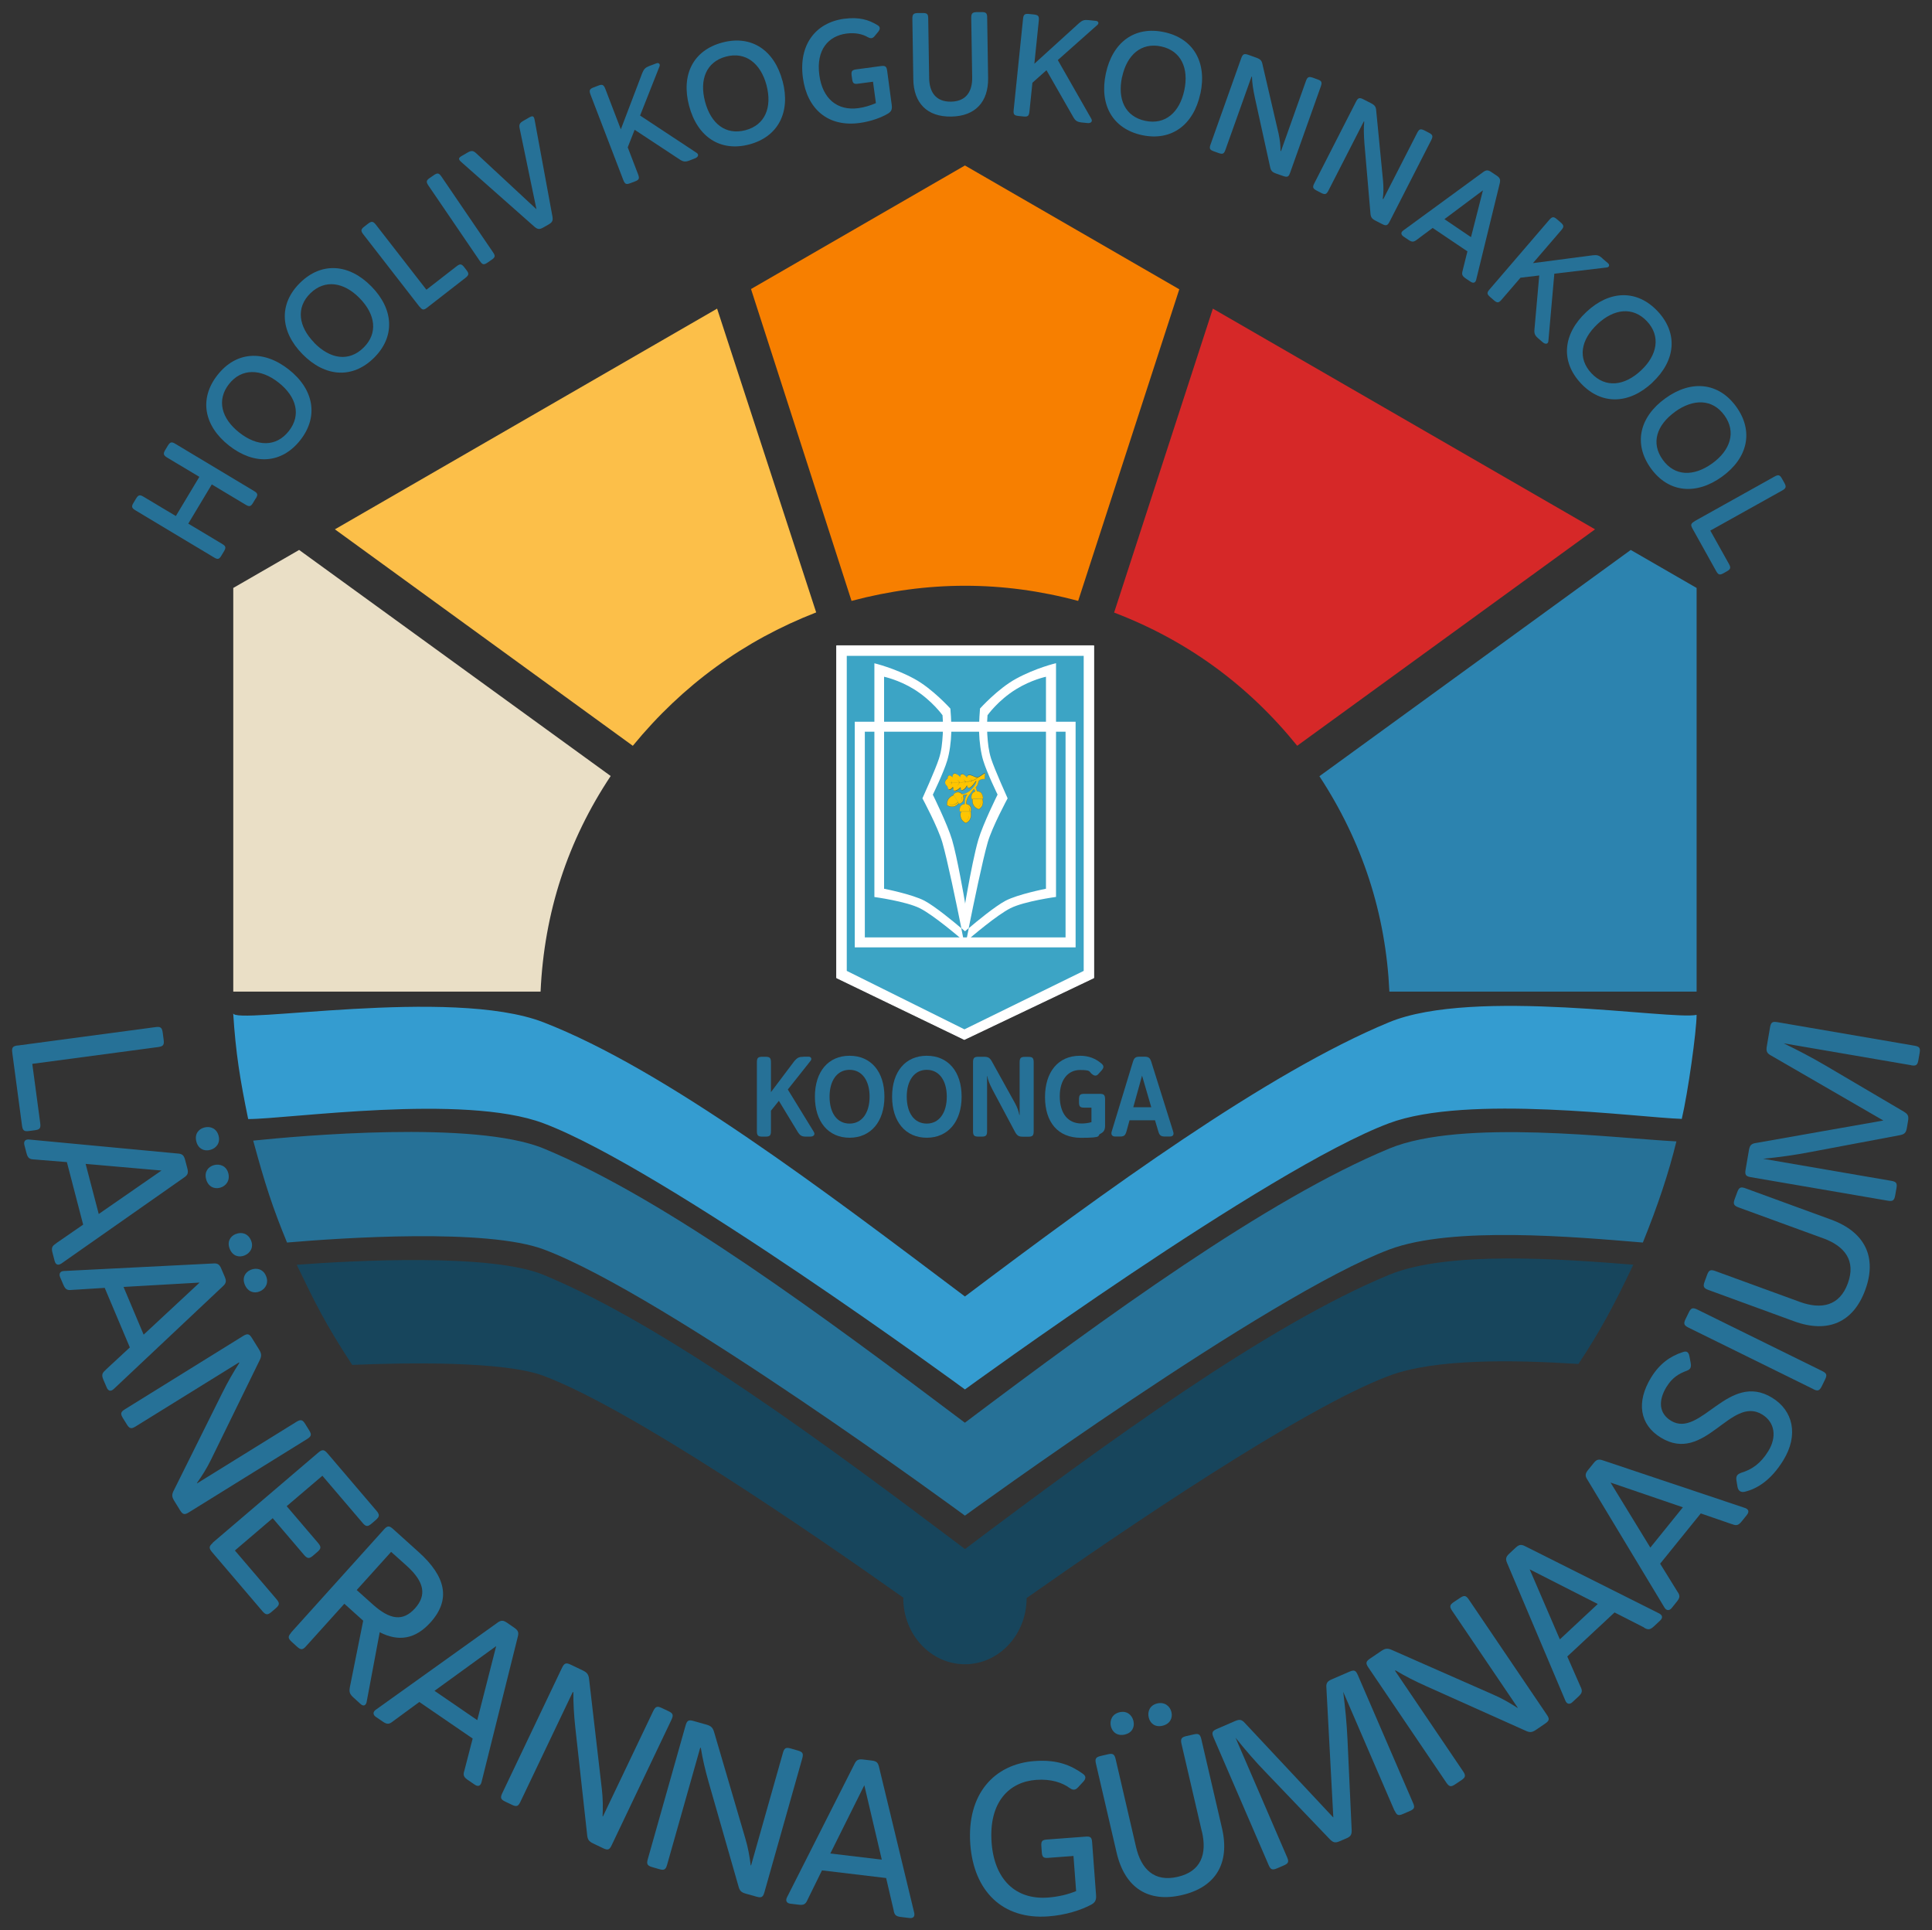 <?xml version="1.0" encoding="UTF-8"?> <svg xmlns="http://www.w3.org/2000/svg" xmlns:serif="http://www.serif.com/" version="1.1" viewBox="0 0 2267.7 2265.1"><rect x="0" y="0" width="2267.7" height="2265.1" fill="#333333" stroke="none"/><defs><style> .cls-1 { fill: #d62828; } .cls-1, .cls-2, .cls-3, .cls-4, .cls-5, .cls-6, .cls-7, .cls-8, .cls-9, .cls-10, .cls-11, .cls-12, .cls-13 { fill-rule: evenodd; } .cls-2 { fill: #fcbf49; } .cls-3 { fill: #fff; } .cls-4 { fill: #349cd0; } .cls-5 { fill: #17455c; } .cls-6, .cls-14 { fill: #267197; } .cls-7 { fill: #eadfc6; } .cls-8 { fill: #f77f00; } .cls-9 { fill: #2c83af; } .cls-10 { fill: #4a624a; } .cls-11 { fill: #3ca4c5; stroke: #fff; stroke-width: 1.1px; } .cls-11, .cls-13 { stroke-linecap: square; stroke-linejoin: round; } .cls-12, .cls-13 { fill: #ffc500; } .cls-13 { stroke: #4a624a; stroke-width: .3px; } </style></defs><g><g id="Layer_1"><g><g id="Märk_logo_suur"><g id="VÄLISRING"><path class="cls-14" d="M300.3,584.9c2.7-4.4,2.2-6.1-2.2-8.7l-92.2-55.3c-4.4-2.7-6.2-2.3-8.9,2.1l-3,5c-2.7,4.4-2.2,6.3,2.2,9l37.8,22.6-27.6,46-37.8-22.6c-4.4-2.7-6.2-2.3-8.9,2.1l-3,5c-2.7,4.4-2.1,6.2,2.3,8.8l92.2,55.3c4.4,2.7,6.1,2.2,8.7-2.2l3-5c2.6-4.4,2.2-6.1-2.2-8.7l-39.7-23.8,27.6-46,39.7,23.8c4.4,2.7,6.2,2.1,8.8-2.3l3-5Z"></path><path class="cls-14" d="M338.9,433.6c-29.8-23.4-61.9-21.1-83.6,6.5-21.8,27.7-16.1,59.5,13.5,82.8,29.8,23.4,61.9,21.3,83.7-6.4,21.7-27.6,16-59.6-13.6-82.9ZM280.8,507.6c-20.7-16.3-26.9-37.9-12-56.9,14.8-18.8,37.4-18.1,58.1-1.8,21.1,16.6,26.9,38.2,12.1,57-14.9,18.9-37,18.4-58.2,1.7Z"></path><path class="cls-14" d="M436,336.2c-26.5-27-58.7-28.9-83.7-4.4-25.2,24.7-23.7,56.9,2.7,83.8,26.5,27,58.7,29.2,83.8,4.5,25.1-24.6,23.6-57-2.8-83.9ZM368.8,402.1c-18.4-18.8-21.7-41.1-4.5-57.9,17.1-16.7,39.4-13.1,57.8,5.7,18.8,19.2,21.7,41.3,4.6,58.1-17.2,16.9-39.1,13.5-58-5.8Z"></path><path class="cls-14" d="M492.5,359.9c3.2,4.1,4.8,4.3,8.9,1.1l44.9-34.9c4.1-3.2,4.4-5,1.3-9l-2.7-3.5c-3.2-4.1-5-4.2-9.1-1l-35.3,27.4-59.3-76.3c-3.2-4.1-5.1-4.3-9.2-1.2l-4.5,3.5c-4.1,3.2-4.2,5-1,9.1l65.9,84.9Z"></path><path class="cls-14" d="M563.4,306.5c2.9,4.3,4.6,4.6,8.8,1.7l4.8-3.3c4.3-2.9,4.6-4.6,1.7-8.8l-60.5-88.8c-2.9-4.3-4.7-4.7-8.9-1.8l-4.8,3.3c-4.3,2.9-4.5,4.7-1.6,9l60.5,88.8Z"></path><path class="cls-14" d="M629.7,245.6l-70.4-65.4c-3.8-3.6-5.9-3.8-10.4-1.2l-6.6,3.8c-4.5,2.6-4.6,4-.7,7.5l85.6,75.7c3.9,3.3,6,3.5,10.5,1l6.1-3.5c4.5-2.6,5.5-4.5,4.6-9.6l-20.8-112.8c-.9-5-2.2-5.7-6.7-3.1l-6.6,3.8c-4.5,2.6-5.4,4.5-4.2,9.6l19.6,94.3Z"></path><path class="cls-14" d="M762.3,77.4c-4.8,1.9-6.4,3.4-8.4,8.2l-25.2,66.2-18.2-47.5c-1.9-4.8-3.5-5.7-8.3-3.8l-5.5,2.1c-4.8,1.8-5.4,3.6-3.6,8.4l38.5,100.3c1.9,4.8,3.4,5.5,8.2,3.7l5.5-2.1c4.8-1.8,5.5-3.4,3.7-8.2l-12.2-31.8,8.1-20.6,52.8,34.8c4.2,2.8,6.7,3.1,11.5,1.3l6.4-2.5c4.2-1.6,4.9-4.6,2.1-6.5l-66.4-43.8,22.8-57.7c1.1-2.8-1-4.6-3.6-3.6l-8.2,3.1Z"></path><path class="cls-14" d="M918.5,95.1c-9.7-36.6-36.7-54.2-70.6-45.2-34.1,9-48.7,37.7-39.1,74.2,9.7,36.6,36.6,54.4,70.7,45.4,33.9-9,48.7-37.9,39.1-74.3ZM827.5,119c-6.7-25.4,1.4-46.5,24.7-52.6,23.1-6.1,40.7,8.1,47.5,33.6,6.8,25.9-1.6,46.7-24.7,52.8-23.3,6.1-40.6-7.6-47.5-33.7Z"></path><path class="cls-14" d="M990.9,22c-33.6,4.5-53.7,30.6-48.5,69.2,4.9,36.6,29.3,58.2,66.7,53.1,13.8-1.9,25.8-6.6,33.2-11,3.5-2.2,5.1-4.5,4.4-9.9l-5.4-40.4c-.7-4.9-2-6.1-7.1-5.5l-29.1,3.9c-5.1.7-6.1,2.2-5.5,7.1l.6,4.4c.7,4.9,2,6,7.1,5.3l17.4-2.3,3.4,25.1c-6.2,2.7-13.2,4.9-20.4,5.9-25.1,3.4-42.3-11.2-46-38.8-4-30,10.9-45.9,31.7-48.7,10.6-1.4,19.2.7,25,4.1,2.2,1.1,5.2,2.9,8.5-1.5l4.2-5.1c3.4-4.6.3-6.6-1.5-7.6-9.8-6-21.2-9.6-38.5-7.3h0Z"></path><path class="cls-14" d="M1141.1,90.7c.3,16.3-6.8,28.3-24.8,28.6-18.1.3-25.5-11.5-25.7-27.8l-1.1-69.8c0-5.2-1.3-6.5-6.6-6.4h-5.7c-5.2.2-6.3,1.6-6.3,6.7l1.1,71c.4,28,16.3,44.3,44.5,43.8,28.2-.4,43.7-17.2,43.3-45.2l-1.1-71c0-5.2-1.5-6.5-6.6-6.4h-5.8c-5,.2-6.3,1.6-6.3,6.7l1.1,69.8Z"></path><path class="cls-14" d="M1277.8,23.6c-5.1-.5-7.3.1-11.2,3.5l-52.5,47.7,5.2-50.6c.5-5.1-.5-6.6-5.7-7.2l-5.8-.6c-5.1-.5-6.5.7-7,5.8l-11,106.9c-.5,5.1.5,6.5,5.7,7l5.8.6c5.1.5,6.4-.5,7-5.7l3.5-33.9,16.5-14.7,31.4,54.9c2.5,4.4,4.6,5.8,9.7,6.4l6.8.7c4.4.5,6.4-1.9,4.8-4.9l-39.4-69,46.4-41.2c2.3-2,1.2-4.5-1.6-4.8l-8.7-.9Z"></path><path class="cls-14" d="M1409,109.9c7.9-37-8.3-64.9-42.6-72.2-34.5-7.4-60.5,11.7-68.4,48.5-7.9,37,8.1,65,42.5,72.4,34.3,7.3,60.5-11.8,68.4-48.7ZM1317.1,90.3c5.5-25.7,22.3-40.8,45.8-35.8,23.4,5,32.7,25.6,27.2,51.4-5.6,26.2-22.5,40.9-45.9,35.9-23.5-5-32.8-25.1-27.2-51.5Z"></path><path class="cls-14" d="M1503,177.3c.1-6.5-.7-13.4-2.3-20.7l-18.7-80.4c-.9-5.1-2.5-6.7-7.4-8.5l-9.5-3.4c-4.9-1.7-6.4-.8-8.2,4l-36,101.2c-1.7,4.9-1,6.4,3.9,8.1l5.5,2c4.9,1.7,6.4,1,8.1-3.9l30.6-85.8.5.2c.2,7.6,1.5,15.7,3.6,25.4l17.5,79.6c1,5.3,2.5,6.9,7.3,8.6l8.3,2.9c4.9,1.7,6.4,1,8.1-3.9l36-101.2c1.7-4.9,1.1-6.6-3.8-8.3l-5.5-2c-4.9-1.7-6.5-.8-8.2,4l-29.2,82.1-.5-.2Z"></path><path class="cls-14" d="M1623,233.4c1-6.5,1-13.4.4-20.8l-8-82.1c-.3-5.2-1.6-7-6.2-9.4l-9-4.6c-4.6-2.3-6.3-1.7-8.6,2.9l-48.9,95.7c-2.4,4.6-1.8,6.2,2.8,8.6l5.2,2.7c4.6,2.3,6.2,1.8,8.6-2.8l41.5-81.1.5.2c-.8,7.5-.5,15.8.2,25.6l7,81.2c.3,5.4,1.6,7.2,6.1,9.5l7.8,4c4.6,2.3,6.2,1.8,8.6-2.8l48.9-95.7c2.3-4.6,1.9-6.4-2.7-8.7l-5.2-2.7c-4.6-2.3-6.3-1.7-8.6,2.9l-39.7,77.6-.5-.2Z"></path><path class="cls-14" d="M1716.9,317.3c-1.5,4.6-.7,6.6,3.4,9.4l5.8,3.9c3.3,2.2,5.8,1.2,6.6-2.4l27.6-112.9c1.1-4.7.3-6.6-3.7-9.3l-6-4c-4.1-2.8-6.2-2.7-10.1.2l-93.3,68.2c-3.2,2.2-3,5,.2,7.2l5.8,3.9c4.1,2.8,6.2,2.7,10-.3l18.4-13.7,40.8,27.5-5.6,22.4ZM1740.6,223.4l-14,54.9-31.2-21.1,45.2-33.8Z"></path><path class="cls-14" d="M1880.8,303.1c-3.9-3.4-6-4.1-11.2-3.5l-70.3,9.2,33.2-38.6c3.4-3.9,3.3-5.7-.6-9.1l-4.4-3.8c-3.9-3.4-5.7-3.1-9.1.8l-70,81.5c-3.4,3.9-3.2,5.6.7,9l4.4,3.8c3.9,3.4,5.6,3.2,9-.7l22.2-25.8,22-2.6-5.6,63c-.5,5,.4,7.4,4.4,10.8l5.2,4.5c3.4,2.9,6.4,2.1,6.7-1.2l7-79.2,61.6-7.3c3-.4,3.5-3.1,1.5-4.9l-6.7-5.7Z"></path><path class="cls-14" d="M1939.5,448.9c27.6-25.9,30.2-58,6.2-83.6-24.1-25.7-56.4-24.9-83.8.9-27.6,25.9-30.4,58-6.3,83.7,24,25.6,56.5,24.8,84-1ZM1875.1,380.3c19.2-18,41.5-20.8,58-3.3,16.4,17.4,12.3,39.7-6.9,57.7-19.6,18.4-41.8,20.8-58.2,3.4-16.5-17.6-12.6-39.3,7.1-57.8Z"></path><path class="cls-14" d="M2021.1,559.5c30.7-22.1,37.4-53.6,16.9-82.1-20.6-28.6-52.7-32-83.2-10-30.7,22.1-37.7,53.6-17.1,82.2,20.5,28.5,52.8,31.9,83.4,9.9ZM1966.1,483.2c21.4-15.4,43.9-15.3,58,4.3,14,19.4,7,40.9-14.3,56.3-21.8,15.7-44.1,15.3-58.1-4.2-14.1-19.5-7.4-40.6,14.5-56.4Z"></path><path class="cls-14" d="M1989.1,611.8c-4.5,2.5-5,4.1-2.5,8.6l27.7,49.7c2.5,4.5,4.2,5.1,8.7,2.6l3.9-2.2c4.5-2.5,4.9-4.3,2.4-8.8l-21.8-39,84.4-47.1c4.5-2.5,5-4.4,2.5-8.9l-2.8-5c-2.5-4.5-4.3-4.9-8.8-2.4l-93.9,52.4Z"></path></g><g><path class="cls-14" d="M20.7,1226.9c-5.8.8-7.1,2.5-6.3,8.5l11.4,85.3c.8,6.1,2.5,7.4,8.3,6.6l6.8-.9c6-.8,7.1-2.5,6.3-8.5l-9.3-69.4,147.6-19.7c6.1-.8,7.4-2.5,6.6-8.6l-1.1-8.3c-.8-6-2.5-7.4-8.6-6.5l-161.7,21.6Z"></path><path class="cls-14" d="M65.9,1459.3c-4.8,2.8-5.8,5.2-4.3,10.8l2.5,9.6c1.2,4.7,4.1,5.5,7.7,3.3l144.1-101c4.5-3,5.4-5.4,4-10.8l-2.6-9.9c-1.5-5.7-3.5-7.3-9.1-7.6l-174.2-16.4c-4.3-.4-6.5,2.2-5.4,6.4l2.5,9.6c1.5,5.7,3.5,7.2,9,7.4l38.4,3.1,19.1,73.4-31.9,22ZM189.7,1373.6l-73.8,51.1-15.4-58.8,89.1,7.8ZM251.3,1367.3c-7.1,1.9-11.6,8-9.4,16.4,2.2,8.6,9.2,12.1,16.3,10.2,7.1-1.9,12-8.4,9.8-17-2.2-8.4-9.6-11.4-16.7-9.6ZM239.8,1323.2c-7.1,1.9-11.6,8-9.3,16.6,2.2,8.4,9.1,11.6,16.2,9.7,7.1-1.9,12.1-8.1,9.9-16.5-2.2-8.6-9.6-11.7-16.7-9.8Z"></path><path class="cls-14" d="M124,1607.8c-4.3,3.5-4.9,6-2.7,11.3l3.9,9.1c1.9,4.5,4.8,4.9,8.1,2.1l128.1-120.6c4-3.6,4.6-6.1,2.4-11.3l-4-9.4c-2.3-5.4-4.5-6.7-10.1-6.2l-174.7,8.8c-4.3.2-6.1,3.1-4.5,7.1l3.9,9.1c2.3,5.4,4.5,6.7,10,6l38.5-2.4,29.5,69.9-28.4,26.3ZM234.3,1505.2l-65.7,61.1-23.6-56,89.3-5.1ZM294.3,1490.2c-6.8,2.9-10.3,9.6-6.9,17.6,3.5,8.2,10.8,10.6,17.6,7.7,6.8-2.9,10.7-10,7.2-18.2-3.4-8-11.1-9.9-17.9-7.1ZM276.6,1448.2c-6.8,2.9-10.3,9.6-6.8,17.8,3.4,8,10.6,10.1,17.4,7.3,6.8-2.9,10.8-9.8,7.4-17.7-3.5-8.2-11.2-10.2-18-7.3Z"></path><path class="cls-14" d="M231.1,1740.5c6.1-8.6,11.7-17.4,16.7-27.7l56.8-116.1c2.7-5.3,2.5-8.1-.6-13.1l-8.2-13.2c-3.2-5.2-5.3-5.7-10.5-2.5l-138.7,86c-5,3.1-5.5,5.2-2.3,10.4l4.6,7.4c3.1,5,5.2,5.5,10.2,2.4l121.4-75.2.4.6c-6.9,10.6-13.5,22.2-20.2,35.6l-56.4,113.4c-2.9,5.4-2.8,8,.3,13l6.8,11c3.1,5,5.2,5.5,10.2,2.4l138.7-86c5.2-3.2,5.7-5.3,2.6-10.3l-4.6-7.4c-3.2-5.2-5.3-5.7-10.5-2.5l-116.4,72.1-.3-.4Z"></path><path class="cls-14" d="M249.6,1810.9c-4.4,3.8-4.6,5.9-.7,10.6l59.1,69.3c3.8,4.5,6.1,4.8,10.6,1l5.2-4.5c4.6-4,4.5-6.1.7-10.6l-48.8-57.1,44.4-37.9,36.7,43c4,4.6,6.1,4.8,10.6,1l5.2-4.5c4.4-3.8,4.6-5.9.6-10.6l-36.7-43,41.9-35.7,47.1,55.2c3.8,4.5,5.9,5,10.6,1l5-4.3c4.6-4,4.6-6.3.8-10.8l-57.5-67.4c-4-4.6-6.1-4.8-10.8-.9l-124.1,105.9Z"></path><path class="cls-14" d="M341.7,1916.2c-3.9,4.3-3.8,6.5.7,10.6l6.4,5.8c4.3,3.9,6.5,3.8,10.4-.6l45-49.9,22.1,19.9-15.6,77.8c-1.1,5.8-.3,8.3,4.2,12.4l8.5,7.7c3,2.7,5.9,1.9,6.9-2.3l15.4-82.1c22.2,11.5,42,8.1,59.7-11.6,24-26.7,17.9-53.7-13.7-82.2l-30.3-27.3c-4.5-4.1-6.7-4-10.8.6l-109.2,121.2ZM477.5,1837.7c20.8,18.8,23.4,34.5,9.6,49.8-14,15.5-29.2,13.8-50-5l-18.4-16.5,40.4-44.8,18.4,16.5Z"></path><path class="cls-14" d="M545.1,2077.8c-1.8,5.3-.9,7.7,3.9,11l8.2,5.6c4,2.7,6.7,1.5,7.9-2.6l42.6-170.7c1.4-5.2.6-7.6-4-10.8l-8.4-5.8c-4.8-3.3-7.4-3.2-11.9.2l-142.3,101.8c-3.6,2.5-3.5,6,.1,8.4l8.2,5.6c4.8,3.3,7.4,3.2,11.7-.3l31.1-22.8,62.6,42.9-9.7,37.5ZM582.4,1931.8l-22.2,86.9-50.2-34.4,72.4-52.5Z"></path><path class="cls-14" d="M707.3,2131.7c.5-10.5.4-21-.9-32.3l-14.9-128.4c-.6-5.9-2.3-8.2-7.6-10.7l-14-6.7c-5.5-2.6-7.5-1.9-10.2,3.6l-70.2,147.3c-2.5,5.3-1.8,7.3,3.7,9.9l7.8,3.7c5.3,2.5,7.3,1.8,9.8-3.5l61.5-128.9.7.3c-.1,12.6.6,25.9,2.2,40.8l13.9,125.9c.5,6.1,2,8.3,7.3,10.8l11.7,5.6c5.3,2.5,7.3,1.8,9.8-3.5l70.2-147.3c2.6-5.5,1.9-7.6-3.4-10.1l-7.8-3.7c-5.5-2.6-7.5-1.9-10.2,3.6l-59,123.6-.5-.2Z"></path><path class="cls-14" d="M881.1,2188.8c-1.3-10.4-3.1-20.7-6.4-31.7l-36.4-124c-1.6-5.7-3.7-7.6-9.3-9.2l-14.9-4.2c-5.9-1.7-7.7-.6-9.4,5.3l-44.4,157c-1.6,5.6-.5,7.5,5.3,9.2l8.3,2.4c5.6,1.6,7.5.5,9.1-5.1l38.9-137.4.7.2c2,12.5,5,25.5,9.1,39.9l34.9,121.8c1.5,6,3.3,7.8,9,9.4l12.5,3.5c5.6,1.6,7.5.5,9.1-5.1l44.4-157c1.7-5.9.6-7.8-5-9.4l-8.3-2.4c-5.9-1.7-7.8-.6-9.4,5.3l-37.3,131.8h-.5Z"></path><path class="cls-14" d="M1048.9,2241.8c.9,5.5,2.7,7.2,8.5,7.9l9.9,1.2c4.8.6,6.6-1.8,5.8-6l-41.3-171.1c-1.2-5.3-3-7-8.6-7.7l-10.1-1.2c-5.8-.7-8,.6-10.4,5.7l-79,156.1c-2,3.9-.3,6.9,4,7.4l9.9,1.2c5.8.7,8-.6,10.2-5.7l17-34.6,75.3,9,8.8,37.7ZM1014.5,2095.1l20.5,87.3-60.4-7.2,39.9-80.1Z"></path><path class="cls-14" d="M1214.4,2066.7c-47.5,3.5-79.8,38.8-75.5,97.7,4.1,54.8,37.7,88.6,91.5,84.6,20.5-1.5,38.5-7.4,50.3-13.7,4.4-2.4,6.3-5,5.8-11.4l-4.6-61.7c-.4-5.8-1.8-7.3-7.6-6.8l-45.4,3.4c-5.8.4-7,2-6.6,7.9l.5,6.8c.4,5.8,1.8,7.3,7.7,6.8l29.5-2.2,3.1,41.2c-9.9,4.1-21.2,6.7-33.1,7.6-38.1,2.8-62.9-21.4-66.1-64.5-3.5-47.7,20.8-71.3,52.2-73.6,17.5-1.3,30.6,3.1,39.5,9.6,2.4,1.6,5.9,3.7,9.9-1l6.4-6.9c4.2-4.9,1-7.5-1.2-9.1-13.4-9.5-29.5-16.7-56.2-14.7h0Z"></path><path class="cls-14" d="M1410.8,2149.5c6,26-.7,46.7-28.5,53.1-27.5,6.4-42.9-9.1-48.9-35.2l-23.9-102.9c-1.4-5.9-3.2-7.1-9.2-5.7l-8.2,1.9c-5.9,1.4-7.1,3.2-5.7,9.2l24.2,104.2c9.7,41.7,37.4,59,76.6,49.9,39.4-9.1,56.8-36.9,47.1-78.6l-24.2-104.2c-1.4-6-3.2-7.1-9.2-5.7l-8.4,1.9c-5.7,1.3-7.1,3.2-5.7,9.2l23.9,102.9ZM1348.3,2015.5c1.7,7.2,7.7,11.8,16.1,9.8,8.7-2,12.3-8.9,10.6-16-1.7-7.2-8.1-12.2-16.7-10.2-8.4,2-11.7,9.2-10,16.4ZM1303.9,2025.8c1.7,7.2,7.7,11.8,16.4,9.8,8.4-2,11.8-8.7,10.1-15.9-1.7-7.2-7.8-12.3-16.2-10.3-8.7,2-11.9,9.3-10.3,16.5Z"></path><path class="cls-14" d="M1637.1,2125c2.3,5.4,4.3,6.2,9.7,3.8l7.9-3.4c5.6-2.4,6.2-4.3,3.8-9.7l-64.7-149.8c-2.4-5.6-4.2-6.5-9.8-4.1l-20.8,9c-5.4,2.3-6.9,4.6-6.3,10.5l8.1,151.7-103.5-110.6c-3.9-4.4-6.3-5-11.9-2.6l-21.2,9.2c-5.6,2.4-6.4,4.4-4,10l64.7,149.8c2.3,5.4,4.3,6.2,9.9,3.8l7.9-3.4c5.4-2.3,6.2-4.3,3.8-9.7l-60.5-140.2c11.5,14.4,23.7,28.6,37.2,42.4l73.2,76.5c4.1,4.3,6.6,4.9,11.9,2.6l7.7-3.3c5.4-2.3,6.6-4.5,6.3-10.5l-4.9-106.3c-.9-18.8-2.7-37.1-5-55.2l60.2,139.5Z"></path><path class="cls-14" d="M1780.8,2004.1c-8.8-5.7-17.9-11-28.4-15.5l-118.3-52.1c-5.4-2.5-8.2-2.1-13.1,1.2l-12.8,8.7c-5.1,3.4-5.5,5.5-2,10.6l91.5,135.1c3.3,4.8,5.4,5.3,10.5,1.8l7.2-4.8c4.8-3.3,5.2-5.4,2-10.2l-80-118.2.6-.4c10.8,6.5,22.7,12.6,36.4,18.7l115.6,51.8c5.5,2.7,8.1,2.5,13-.8l10.7-7.3c4.8-3.3,5.3-5.4,2-10.2l-91.5-135.1c-3.4-5.1-5.5-5.5-10.4-2.2l-7.2,4.8c-5.1,3.4-5.5,5.5-2,10.6l76.8,113.4-.4.3Z"></path><path class="cls-14" d="M1929.6,1910.1c4.8,2.9,7.3,2.6,11.6-1.4l7.3-6.8c3.5-3.3,2.9-6.2-.8-8.3l-157.3-78.9c-4.8-2.5-7.3-2.2-11.4,1.6l-7.4,6.9c-4.3,4-4.7,6.5-2.4,11.6l68.2,161.1c1.7,4,5.1,4.7,8.2,1.7l7.3-6.8c4.3-4,4.7-6.5,2.2-11.5l-15.5-35.3,55.5-51.7,34.5,17.6ZM1795.4,1841.7l80,40.7-44.5,41.5-35.4-82.1Z"></path><path class="cls-14" d="M2032.9,1788.6c5.1,2.2,7.6,1.5,11.3-3l6.2-7.7c3-3.8,2-6.6-1.9-8.1l-166.9-55.9c-5.1-1.8-7.6-1.2-11.1,3.2l-6.4,7.9c-3.7,4.6-3.8,7.1-.7,11.8l90.3,149.8c2.2,3.7,5.7,3.9,8.4.6l6.2-7.7c3.7-4.6,3.8-7.1.6-11.6l-20.3-32.8,47.7-59,36.6,12.6ZM1890.4,1739.9l84.9,29-38.2,47.3-46.7-76.3Z"></path><path class="cls-14" d="M1956.3,1627.3c6.4-10.4,14.1-15.2,23.7-18.7,2-.9,5.8-2.1,4.5-8.9l-1.4-7.4c-1.2-7.9-5.7-6.2-8-5.5-14.9,4.9-27.1,13.6-37.1,29.8-17.7,28.9-13.4,55.4,11.4,70.5,51.7,31.7,81.9-49.8,119-27.1,15,9.2,17.3,26.4,7.2,42.9-9.3,15.2-19.9,21.8-31.3,25.3-4.6,1.7-7.1,3.4-6.1,9.4l1.2,7.3c1,5.1,4.2,6.8,8.8,5.7,14-3.4,30.5-13.2,45-36.9,18.1-29.5,11.6-58.3-13.2-73.4-51.2-31.4-84.1,48.2-118.7,27-13.9-8.5-15.4-23.2-5-40.1Z"></path><path class="cls-14" d="M2128.4,1630.3c5.2,2.6,7.3,1.9,10-3.6l3.8-7.8c2.6-5.2,1.9-7.3-3.4-9.9l-146.4-72.1c-5.5-2.7-7.5-2-10.1,3.2l-3.8,7.8c-2.7,5.5-2,7.5,3.5,10.2l146.4,72.1Z"></path><path class="cls-14" d="M2140,1453.2c25.1,9.2,38.7,26.1,28.9,52.9-9.7,26.6-31.1,30.9-56.2,21.8l-99.2-36.2c-5.7-2.1-7.7-1.2-9.8,4.5l-2.9,7.9c-2.1,5.7-1.2,7.7,4.6,9.8l100.4,36.7c40.2,14.7,69.8.9,83.6-36.9,13.9-38,0-67.7-40.1-82.4l-100.4-36.7c-5.7-2.1-7.7-1.2-9.8,4.5l-3,8.1c-2,5.5-1.2,7.7,4.6,9.8l99.2,36.2Z"></path><path class="cls-14" d="M2243.2,1250.2c5.8,1,7.5-.3,8.5-6l1.5-8.5c1-6-.3-7.5-6-8.5l-160.8-27.6c-6-1-7.7,0-8.8,6l-3.8,22.3c-1,5.8.1,8.3,5.3,11l131.5,76.1-149.1,26.3c-5.8.8-7.7,2.6-8.7,8.6l-3.9,22.8c-1,6,.2,7.8,6.2,8.8l160.8,27.6c5.8,1,7.5-.3,8.6-6.3l1.5-8.5c1-5.8-.3-7.5-6-8.5l-150.5-25.9c18.4-1.8,36.9-4.3,55.9-8l104.1-19.6c5.9-1.1,7.7-2.8,8.7-8.6l1.4-8.3c1-5.8-.2-8-5.3-11l-91.7-54c-16.2-9.5-32.5-18-49-26l149.7,25.7Z"></path></g><g id="RAAMAT"><path class="cls-4" d="M1132.6,1521.5c-163.6-123.1-351.6-266.3-494.8-321.8-108.3-41.9-365.2,3.8-364.1-10.8,3,47.3,8.1,78.1,17.6,124.4,47,0,252.9-30.2,346.5,4.9,141.8,53.2,494.8,312.4,494.8,312.4,0,0,355.7-259.2,497.8-312.4,91.9-34.4,291.5-6.8,343.6-5.1,7.3-31,17.3-102.5,17.4-122.1-29.4,6.5-261.3-32.6-361,8.7-143.4,59.3-334.2,198.6-497.8,321.8Z"></path><path class="cls-6" d="M1132.6,1669.7c-163.6-123.1-350.9-262.5-494.3-321.8-81.4-33.6-288.9-14.7-341.1-9.3,13.7,50.5,22.6,78.1,39.7,119.6,63.1-5.4,234.1-17.1,301.4,8.1,142.1,53.2,494.3,312.4,494.3,312.4,0,0,356.2-259.2,498.3-312.4,73.7-27.6,216.8-14.8,297.4-8.1,17.8-43.9,30.4-81.9,39.4-118.7-69-3.4-251.4-27-336.8,8.3-143.4,59.3-334.7,198.6-498.3,321.8Z"></path><path class="cls-5" d="M1060.8,1875.4h-.6c0,42.9,32.4,77.7,72.4,77.7s72.4-34.8,72.4-77.7h0c111.6-78.5,323.5-222.7,425.4-260.8,54.1-20.3,145.6-18.8,222.3-13.9,25.1-37.9,41.3-67.8,64.4-116.5-84.7-6.7-217.5-16.7-286.7,11.9-143.4,59.3-334.1,198.6-497.7,321.8-163.6-123.2-351.4-262.5-494.8-321.8-61.9-25.6-224.3-16.7-289.6-11.8,21.4,44.4,33.1,68.7,65.1,117.5,64.5-2.7,178.2-4.5,224.5,12.8,101.9,38.2,312.3,182.4,423,260.8Z"></path></g><g id="KATUS"><path class="cls-7" d="M273.8,1163.7v-473.7l77.3-44.6,365.7,265.3c-50.6,76.1-78.1,160.4-82.3,253h-360.6Z"></path><path class="cls-2" d="M742.7,875.2l-349.6-254,448.6-259,116.3,356.5c-84.8,33-156.6,85.1-215.2,156.5Z"></path><path class="cls-8" d="M1265.5,705.2c-88.7-23.8-177.4-23.6-266,0l-118-366,251.1-145,251.6,145.3-118.7,365.7Z"></path><path class="cls-1" d="M1423.6,362.2l-115.9,356.7c85.4,32.6,157,84.7,214.9,156.3l349.6-254-448.6-259Z"></path><path class="cls-9" d="M1548.7,911c50.6,77.2,77.9,161.5,82.1,252.7h360.6v-473.7l-77.3-44.6-365.5,265.6Z"></path></g></g><g id="KOONGA"><g><path class="cls-11" d="M1283.7,757.9h-301.6v389.6l149.8,72.3,151.8-72.3v-389.6Z"></path><path class="cls-3" d="M1283.7,757.9h-301.6v389.6l149.8,72.3,151.8-72.3v-389.6ZM1271.9,769.7h-278v369.7l138.1,68.6,140-68.6v-369.7Z"></path><path class="cls-3" d="M1262.5,847h-259.2v264.8h259.2v-264.8ZM1250.7,858.7h-235.6v241.4h235.6v-241.4Z"></path><path class="cls-3" d="M1131.4,1104.7c-.7-3.8-1.8-9.1-3.1-15.4-9.2-7.8-30.9-25.7-43.1-32.2-14.7-7.7-47.5-14.1-47.5-14.1v-248.8s17.2,3.6,35,14.6c21.4,13.3,33.6,30.6,33.6,30.6,0,0,1,10.8.3,22.1-.7,11-1.5,19.5-4.5,28.8-4,12.6-19.4,46.6-19.4,46.6,0,0,18.1,33.6,23.4,51.8,5.8,20.1,16.4,71.2,22.3,100.5,2.7,2.3,4.3,3.7,4.3,3.7,0,0,1.6-1.4,4.3-3.7,5.9-29.3,16.5-80.3,22.3-100.5,5.2-18.2,23.4-51.8,23.4-51.8,0,0-15.4-34.1-19.4-46.6-2.9-9.3-3.8-17.8-4.5-28.8-.7-11.3.3-22.1.3-22.1,0,0,12.2-17.4,33.6-30.6,17.8-11,35-14.6,35-14.6v248.8s-32.9,6.4-47.5,14.1c-12.2,6.5-34,24.4-43.1,32.2-1.3,6.3-2.3,11.6-3.1,15.4,6.4-5.5,36.3-31,52.1-38.9,16.4-8.2,53.4-13.2,53.4-13.2v-274.3s-23.6,5.5-46.8,18.2c-21.4,11.6-42.4,35-42.4,35,0,0-1.4,15.8-1.1,27.4.3,11.8,2.1,24.7,4.8,33.5,4.3,14.3,16.9,40.1,16.9,40.1,0,0-17.2,34.6-22.6,53-4,13.5-9.2,39.8-12.4,57.5-1.6,8.5-2.7,14.9-3,17v.7c.1,0-.1,0-.1,0v-.7c-1-6.2-9.4-54.5-15.3-74.4-5.5-18.4-22.6-53-22.6-53,0,0,12.6-25.7,16.9-40.1,2.7-8.9,4.5-21.7,4.8-33.5.3-11.6-1.1-27.4-1.1-27.4,0,0-21-23.4-42.4-35-23.2-12.6-46.8-18.2-46.8-18.2v274.3s37,5,53.4,13.2c15.8,7.9,45.7,33.4,52.1,38.9Z"></path><g id="TÕRUD"><path class="cls-12" d="M1156.3,907.5c-.4,2.3-.3,4.8-.4,7.1-3.1-.9-6.8,1.2-7,2.1-.9,3.5-1,4.7-3.4,7.5l1.4,4.3c5.1-.1,6.6,3.8,7.2,8.8l-13.8.7c-1-4.8.3-8.1,4.4-9.5l-1.4-2.6c-4.7,7-9.3,10-8.6,17.6,4.9,1,5.9,4.5,5.1,9h-13.3c-.7-5,.9-8.3,5.9-9.2-.2-4.8.8-8.3,2.8-10.8-1.6,0-3,.3-4.3,1,1.5,6.2-1.1,8.7-5,10l-7-11.1c3.4-3.5,6.9-4.1,10.7-.5,8.4-.4,17.1-12.1,16.3-15.1-5.3,7.7-9.2,10.6-10.6,5.5-2.7,5.4-8,7.7-7.6,2.1-4.4,4.6-9.7,5.8-8.8-.3-3.1,3.6-5.6,4.5-6.7-.7-3.8-3.7-3.9-6.9,0-9.8.2-4.5,2.7-4.3,6-1.5-.7-5.4,4.1-5.8,8.8-.2.3-4.9,4-4.6,8,.7,0-4.1,4.1-3.6,9-.9,1.6.5,3.3.6,4.9.3l7.3-4.8Z"></path><path class="cls-10" d="M1156.3,907.5c-.4,2.3-.3,4.8-.4,7.1-3.1-.9-6.8,1.2-7,2.1-.9,3.5-1,4.7-3.4,7.5l1.4,4.3c5.1-.1,6.6,3.8,7.2,8.8l-13.8.7c-1-4.8.3-8.1,4.4-9.5l-1.4-2.6c-4.7,7-9.3,10-8.6,17.6,4.9,1,5.9,4.5,5.1,9h-13.3c-.7-5,.9-8.3,5.9-9.2-.2-4.8.8-8.3,2.8-10.8-1.6,0-3,.3-4.3,1,1.5,6.2-1.1,8.7-5,10l-7-11.1c3.4-3.5,6.9-4.1,10.7-.5,8.4-.4,17.1-12.1,16.3-15.1-5.3,7.7-9.2,10.6-10.6,5.5-2.7,5.4-8,7.7-7.6,2.1-4.4,4.6-9.7,5.8-8.8-.3-3.1,3.6-5.6,4.5-6.7-.7-3.8-3.7-3.9-6.9,0-9.8.2-4.5,2.7-4.3,6-1.5-.7-5.4,4.1-5.8,8.8-.2.3-4.9,4-4.6,8,.7,0-4.1,4.1-3.6,9-.9,1.6.5,3.3.6,4.9.3l7.3-4.8ZM1156,908c-.3,2-.2,4.2-.3,6.3-2.1-.5-4.5.3-5.9,1.2-.4.2-.7.5-.9.7-.2.2-.3.3-.3.5-.9,3.4-1,4.7-3.3,7.4,0,0,0,.2,0,.2l1.4,4.3c0,.1.1.2.2.2,4.9-.1,6.3,3.6,6.9,8.3l-13.3.7c-.5-2.7-.3-4.9.8-6.5.7-1.1,1.9-1.9,3.4-2.5,0,0,.1,0,.1-.1,0,0,0-.1,0-.2l-1.4-2.6c0,0-.1-.1-.2-.1,0,0-.2,0-.2.1-1.9,2.8-3.7,4.9-5.3,7-2.3,3.2-3.8,6.1-3.4,10.7,0,.1,0,.2.2.2,1.9.4,3.2,1.2,4,2.2,1.2,1.6,1.4,3.8,1,6.3h-12.9c-.3-2.3,0-4.3.8-5.8.9-1.5,2.5-2.5,4.9-2.9.1,0,.2-.1.2-.3-.2-4.7.8-8.2,2.7-10.6,0,0,0-.2,0-.3,0,0-.1-.1-.2-.1-1.6,0-3,.3-4.4,1-.1,0-.2.2-.1.3.7,3,.5,5.1-.5,6.7-.9,1.5-2.4,2.4-4.2,3,0,0-6.8-10.8-6.8-10.8,1.6-1.6,3.2-2.6,4.9-2.7,1.7-.1,3.5.6,5.3,2.3,0,0,.1,0,.2,0,6-.3,12.1-6.1,14.9-10.7.7-1.2,1.3-2.3,1.5-3.2.2-.6.2-1.2.1-1.6,0,0-.1-.2-.2-.2,0,0-.2,0-.3.1-2.6,3.8-4.9,6.4-6.7,7.5-.8.5-1.5.6-2.1.3-.6-.3-1-1-1.4-2.2,0-.1-.1-.2-.2-.2-.1,0-.2,0-.3.1-1.3,2.6-3.3,4.5-4.8,5-.6.2-1.1.2-1.5,0-.3-.2-.5-.5-.7-.9-.2-.5-.2-1.1-.2-1.9,0-.1,0-.2-.1-.2,0,0-.2,0-.3,0-1.8,1.9-3.8,3.2-5.4,3.6-1,.3-1.8.2-2.4-.3-.6-.6-.9-1.7-.6-3.4,0-.1,0-.2-.1-.3-.1,0-.2,0-.3,0-1.1,1.3-2.1,2.2-3,2.6-.5.3-1,.3-1.5.1-.4-.2-.7-.5-1-1-.3-.6-.6-1.3-.8-2.3,0,0,0,0,0-.1-1.8-1.8-2.8-3.4-2.8-5,0-1.6.9-3,2.8-4.4,0,0,.1-.1.1-.2,0-.9.2-1.6.4-2.1.2-.5.4-.8.8-1,.4-.2.8-.2,1.4-.1.9.2,1.9.9,3.1,1.8,0,0,.2,0,.3,0,0,0,.1-.2.1-.3-.3-2,.2-3.3,1.3-3.8.6-.3,1.4-.3,2.3,0,1.4.5,3.1,1.7,4.8,3.7,0,0,.2.1.3,0,0,0,.2-.1.2-.2.1-1.8.7-2.9,1.6-3.2.6-.2,1.2,0,2,.3,1.2.6,2.5,1.8,3.9,3.7,0,0,.2.1.3,0,.1,0,.2-.1.2-.2,0-.9.3-1.6.7-2.1.4-.4,1-.6,1.8-.7,1.6,0,3.8.7,6.2,2.1,0,0,0,0,0,0,1.7.5,3.4.6,5,.3,0,0,0,0,0,0l6.8-4.5Z"></path><path class="cls-13" d="M1125.4,942.7c-3.8,4.4-8.4,5.4-13.9,2.4-.4-5.8,2.1-9.8,7.9-12"></path><path class="cls-10" d="M1147.2,912.6c-2.3,2.4-6.5,3.9-12.4,4.8-5.4.8-12.2,1-20.3.7h0s0,.1,0,.1h0c8.1.3,14.9.1,20.4-.6,6-.8,10.2-2.4,12.6-4.8h0c0,0-.2-.3-.2-.3h0Z"></path><path class="cls-13" d="M1127.8,952.6c-1.6,6.5.7,10.8,5.8,13.4,5.2-2.3,7.1-6.9,5.8-13.5"></path><path class="cls-13" d="M1141.3,938c-.4,6.5,2.6,10.1,7.7,11.8,4.2-2.7,5.8-6.7,4.2-12.4"></path><path class="cls-10" d="M1124.4,941.2c-1.4,1.4-2.9,2.4-4.6,2.9-1.6.4-3.4.4-5.5-.1h0s0,.1,0,.1h0c2.1.6,3.9.6,5.6.2,1.8-.5,3.4-1.5,4.8-2.9h0c0,0-.2-.3-.2-.3h0Z"></path><path class="cls-10" d="M1129.1,935.6c0,1.4-.1,2.6-.5,3.6-.5,1.1-1.3,2-2.5,2.5h0s0,.1,0,.1h0c1.2-.6,2.1-1.5,2.6-2.6.4-1,.6-2.3.6-3.7h0c0-.1-.3-.1-.3-.1h0Z"></path><path class="cls-10" d="M1138.3,951.9c0-1.4-.1-2.6-.6-3.7-.5-1.1-1.4-2-2.6-2.7h0s0,0,0,0h0c1.1.7,2,1.6,2.4,2.7.4,1,.6,2.2.5,3.6h0c0,.1.3.1.3.1h0Z"></path><path class="cls-10" d="M1137.5,952.7c.3,2.3.2,4.2-.3,5.8-.5,2.1-1.6,3.7-3.1,4.8h0s0,.1,0,.1h0c1.6-1.2,2.7-2.8,3.2-4.9.4-1.7.6-3.6.3-5.9h0c0-.1-.3,0-.3,0h0Z"></path><path class="cls-10" d="M1151.3,937.3c.4,2,.4,3.7,0,5.2-.4,1.8-1.3,3.3-2.6,4.5h0s0,.1,0,.1h0c1.4-1.2,2.3-2.7,2.7-4.6.4-1.5.4-3.3,0-5.3h0c0-.1-.2,0-.2,0h0Z"></path><path class="cls-10" d="M1151.5,936.8c.3-1.4.3-2.7-.2-3.8-.4-1.1-1.3-2-2.5-2.9h0s0,0,0,0h0c1.2.9,2,1.8,2.4,2.9.5,1.1.5,2.4.2,3.7h0c0,.1.2.2.2.2h0Z"></path><path class="cls-10" d="M1116,916h0s0,0,0,0c0,0,0,0,0,0l.7,1.1.7,1.1-.6,1.1-.8,1.7s0,0,0,0c0,0,0,0,0,0h0s0,0,0,0h0s0,0,0,0l1-1.6.6-1.1h0s.1,0,0-.1l-.8-1.1-.8-1.1s0,0,0,0h0c0,0,0,0,0,0h0s0,0,0,0Z"></path><path class="cls-10" d="M1123.5,914.9h0c0,0,0,0,0,0h0s0,0,0,0c0,0,0,0,0,0,0,0,0,0,0,0,0,0,0,0,0,0l1.4,1.7,1.4,1.6-1.1,1.7-1.7,2.8h0c0,0,0,0,0,0h0s0,0,0,0c0,0,0,0,0,0l1.8-2.7,1.2-1.8h-.1c0,0,.2,0,0-.2l-1.5-1.6-1.5-1.6s0,0,0,0Z"></path><path class="cls-10" d="M1133.5,917.6l-1.2,1.3-1.9,2.1h0c0,0,0,0,0,0h0s0,0,0,0c0,0,0,0,0,0l1.9-2,1.3-1.3h0s.2,0,0-.2l-1.1-1.3c-.8-.9-1.7-1.9-1.7-1.9h0s0,0,0,0h0s.9,1.1,1.6,2.1l1,1.3Z"></path><path class="cls-10" d="M1138.1,913.5h0c0,0,0,0,0,0h0s0,0,0,0c0,0,0,0,0,0,0,0,0,0,0,0,0,0,0,0,0,0l1.6,1.6,1,1-.7,1-1.1,1.6s0,0,0,0c0,0,0,0,0,0h0s0,0,0,0h0s0,0,0,0l1.2-1.5.8-1h0s.2,0,0-.2l-1.1-1-1.7-1.5s0,0,0,0Z"></path></g></g><g><path class="cls-14" d="M943.1,1240.2c-5.1,0-7.1.9-10.7,5l-27.5,36.5v-34.8c0-5.4-1.3-6.7-6.4-6.7h-3.7c-5.1,0-6.4,1.3-6.4,6.7v80.3c0,5.4,1.3,6.7,6.4,6.7h3.7c5.1,0,6.4-1.3,6.4-6.7v-23.7l9.3-11.6,22.1,36.4c2.8,4.5,4.9,5.6,9.9,5.6h4.8c4.4,0,6-2.7,4.2-5.6l-30.5-49.7,26.6-33.5c2.1-2.5.6-5-2.1-5h-6.2Z"></path><path class="cls-14" d="M1038.1,1287c0-29.5-15.9-48-40.9-48s-40.7,18.6-40.7,48,15.8,48.2,40.7,48.2,40.9-18.9,40.9-48.2ZM973.7,1287c0-18.9,8.9-31.5,23.5-31.5s23.5,12.6,23.5,31.5-8.9,31.6-23.5,31.6-23.5-12.3-23.5-31.6Z"></path><path class="cls-14" d="M1128.7,1287c0-29.5-15.9-48-40.9-48s-40.7,18.6-40.7,48,15.8,48.2,40.7,48.2,40.9-18.9,40.9-48.2ZM1064.3,1287c0-18.9,8.9-31.5,23.5-31.5s23.5,12.6,23.5,31.5-8.9,31.6-23.5,31.6-23.5-12.3-23.5-31.6Z"></path><path class="cls-14" d="M1196.4,1308.3c-.8-4.4-2.4-8.8-5-13.6l-27-48.7c-2.6-4.7-4.5-5.8-9.6-5.8h-6.3c-5.1,0-6.4,1.3-6.4,6.7v80.3c0,5.4,1.3,6.7,6.4,6.7h3.7c5.1,0,6.4-1.3,6.4-6.7v-64.2h.4c.5,4.7,2.7,9.4,5.9,15.7l26.4,49.5c2.6,4.7,4.5,5.8,9.5,5.8h6.2c5,0,6.3-1.3,6.3-6.7v-80.3c0-5.4-1.3-6.7-6.3-6.7h-3.9c-5,0-6.3,1.3-6.3,6.7v61.4h-.4Z"></path><path class="cls-14" d="M1267.6,1239c-25.6,0-41,19.1-41,48.5s15.1,47.8,42.2,47.8,18.1-2.5,22.9-4.8c3.5-1.9,5.4-3.9,5.4-9.5v-30.7c0-5.2-1.3-6.6-6.2-6.6h-18.2c-5,0-6.2,1.3-6.2,6.6v3.2c0,5.1,1.2,6.4,6.2,6.4h8.4v17c-3.7,1.1-7.7,1.6-11.6,1.6-16.1,0-25.6-11.9-25.6-32s10.3-30.8,23.7-30.8,10.5,2,13.9,4.6c1,.8,2.4,2,4.1,2s2.6-.7,4.1-2.4l3.5-3.9c1.4-1.6,1.9-2.9,1.9-4,0-2-1.5-3.2-2.4-4-6.5-5.5-14.4-9-24.9-9h0Z"></path><path class="cls-14" d="M1359.6,1327.8c1.4,4.8,3.1,6,8,6h5.3c4,0,5.3-2.1,4.1-5.9l-25.7-81.9c-1.5-4.7-3.3-5.9-8.1-5.9h-5.5c-4.8,0-6.4,1.2-8,6.2l-24.8,81.5c-1.2,3.7.5,6,4.1,6h5.5c4.8,0,6.3-1.2,7.7-6l3.6-13.1h29.9l3.9,13.1ZM1340.5,1262.3l10.8,37.1h-21.1l10.3-37.1Z"></path></g></g></g></g></g></svg> 